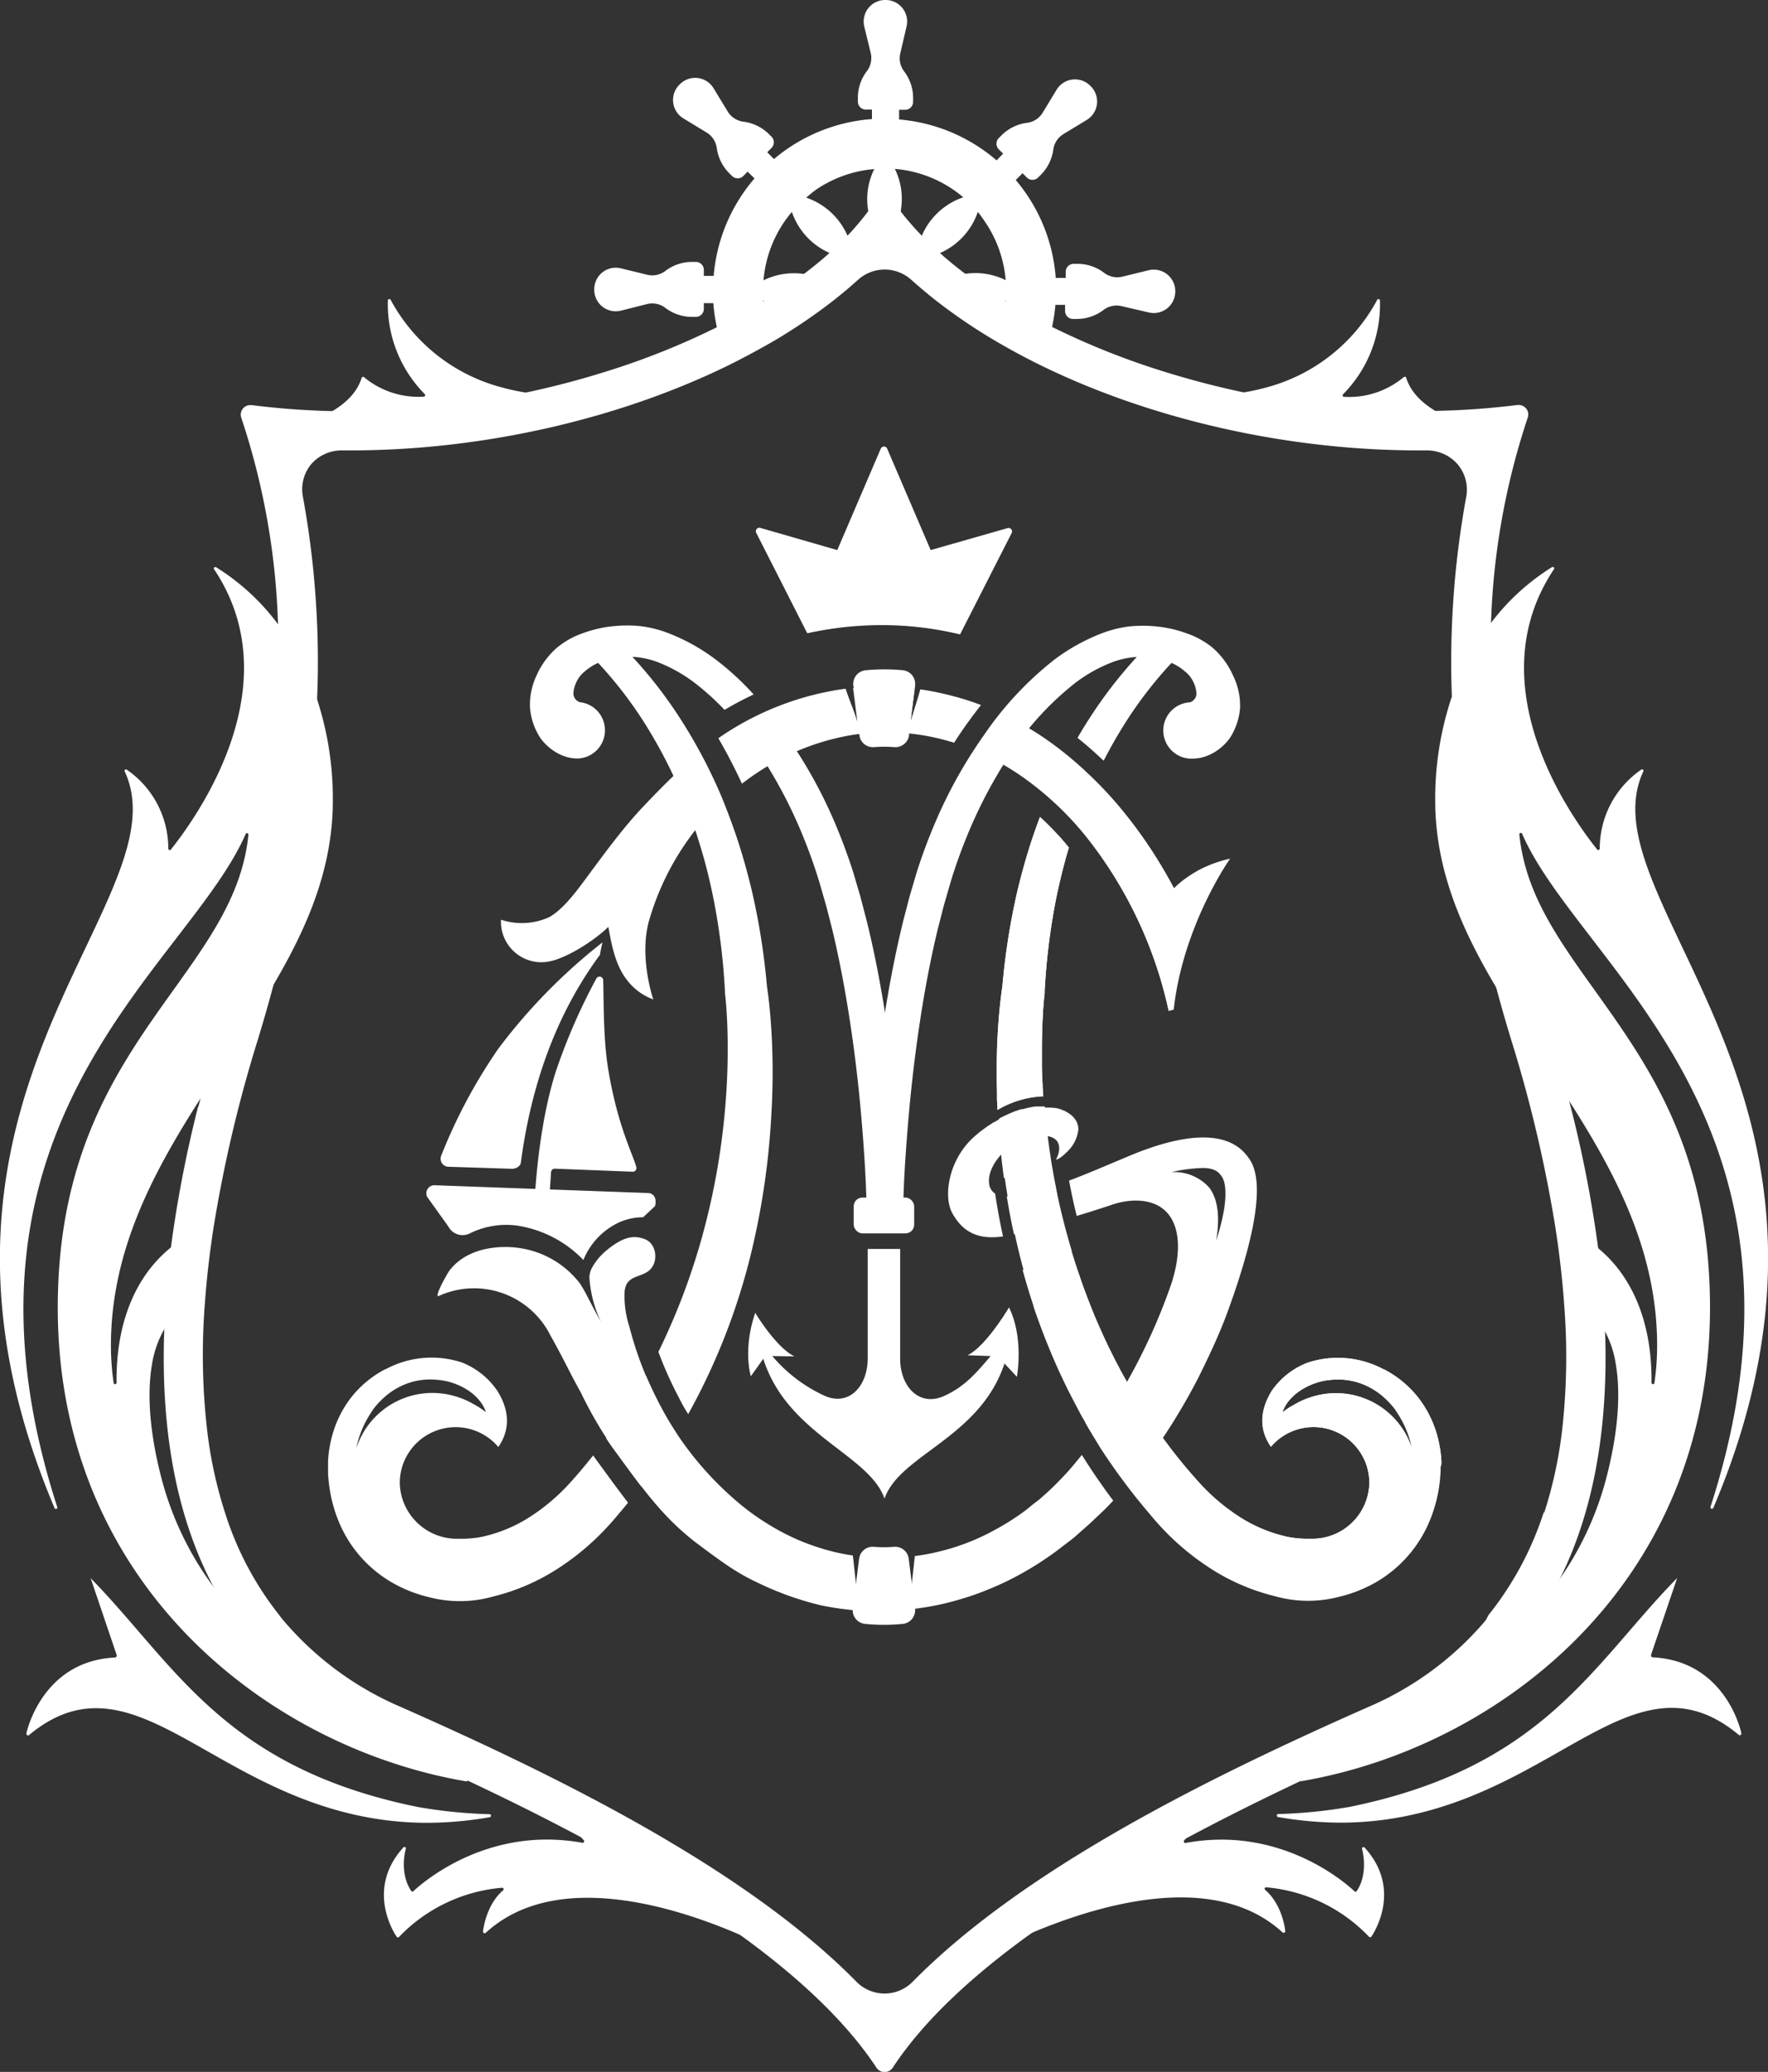 <?xml version="1.0" encoding="UTF-8"?> <svg xmlns="http://www.w3.org/2000/svg" viewBox="0 0 314 367.99"><rect x="0" y="0" width="314" height="367.99" fill="#333333" stroke="none"/> <defs> <style>.cls-1,.cls-2{fill:#fff;}.cls-1{fill-rule:evenodd;}</style> </defs> <title>logoРесурс 2</title> <g id="Слой_2" data-name="Слой 2"> <g id="Слой_1-2" data-name="Слой 1"> <path class="cls-1" d="M298.73,168.15c-6-12.71-10.79-22.75-6.87-31.14a.25.25,0,0,0-.07-.31.26.26,0,0,0-.31,0,17,17,0,0,0-7.36,14,.27.27,0,0,1-.17.25.26.26,0,0,1-.3-.08c-5.22-6.55-21.19-29.48-7.68-49.75a.26.26,0,0,0-.36-.37,40.14,40.14,0,0,0-10.77,9.84,46.79,46.79,0,0,0-6.94,13,56.55,56.55,0,0,0-3,18.6c0,12.42,4.8,23.16,11.15,33.73,2.45,4.09,5.13,8.16,7.86,12.3,1.7,2.58,3.41,5.16,5.07,7.78,8.18,12.86,15.33,26.5,15.33,43a46.6,46.6,0,0,1-.48,6.61.26.26,0,0,1-.26.23.27.27,0,0,1-.26-.27c.12-11.06-3.64-17.68-6.81-21.29a23.23,23.23,0,0,0-2.56-2.5,20.52,20.52,0,0,0-7.59-4q1.08,7,1.54,13.51c.25,0,.5.1.74.17a10.17,10.17,0,0,1,6.49,5.13A18.43,18.43,0,0,1,287,242.5c.9,5.43.28,12.42-1.77,20.21a56.16,56.16,0,0,1-8.85,18.62q-.78,1.1-1.64,2.15a.26.26,0,0,1-.46-.23,27.54,27.54,0,0,0-.08-14.75,57.25,57.25,0,0,1-9.84,18.35c-9.77,19.27-33,28.91-33.34,29a.42.42,0,0,0-.13.1.3.3,0,0,0,0,.21.26.26,0,0,0,.26.19c35-6,72.55-34.82,72.55-84.13,0-27.69-10.88-42.91-20.48-56.34-6.61-9.24-12.31-17.22-13.38-27.63a.26.26,0,0,1,.5-.14c2.52,5.77,7.06,11.67,12.32,18.52,16,20.8,37.86,49.24,21.13,101a.26.26,0,0,0,.17.33.28.28,0,0,0,.33-.14C324,221.34,309.38,190.59,298.73,168.15Zm-5.23,126.21a.27.27,0,0,1-.23-.17.28.28,0,0,1,0-.28l-.06.06,4.66-13.7c-15,15.28-23.66,33.59-58.11,40.64a86.92,86.92,0,0,1-12.74,1.28.27.27,0,0,0-.26.25.28.28,0,0,0,.22.28,65.59,65.59,0,0,0,11.08,1c16.68,0,29-7,38.91-12.63,11.76-6.68,21-12,31.86-2.94a.27.27,0,0,0,.31,0,.25.25,0,0,0,.12-.28C309.29,307.73,306.58,295,293.51,294.36Zm-51.15,33.79a.26.26,0,0,0-.44.25s1.21,4.28-.95,7.47a.24.24,0,0,1-.18.12.26.26,0,0,1-.21-.07c-2.13-2-13.59-11.64-30-8.59a.26.26,0,0,1-.28-.13.25.25,0,0,1,0-.3c.25-.28.53-.62.84-1a25.15,25.15,0,0,0,4.52-8.58.25.25,0,0,0-.1-.29.26.26,0,0,0-.31,0l-33,26.12a.27.27,0,0,0-.07.34.27.27,0,0,0,.17.12.18.18,0,0,0,.16,0c11.61-5,32.91-11.78,45.31-.37a.25.25,0,0,0,.3,0,.26.26,0,0,0,.15-.26c0-.19-.49-4.69-3.57-7.32a.27.27,0,0,1,.12-.46A28.64,28.64,0,0,1,243.15,344a.27.27,0,0,0,.22.07.29.29,0,0,0,.19-.1C243.61,343.88,249.33,335.8,242.36,328.15Zm21-252.07-.71-.15c-2.53-.56-11-2.83-12.9-8.83a.25.25,0,0,0-.18-.18.29.29,0,0,0-.25.06,15.13,15.13,0,0,1-10.62,3.5.27.27,0,0,1-.22-.17.28.28,0,0,1,.06-.28,22.66,22.66,0,0,0,6.55-16.65.26.26,0,0,0-.21-.25.25.25,0,0,0-.29.15,31.48,31.48,0,0,1-19.77,15.56,38.38,38.38,0,0,1-8.23,1.32.27.27,0,0,0-.25.25.27.27,0,0,0,.22.28l46.78,8.79a.27.27,0,0,0,.31-.18A20,20,0,0,0,263.37,76.08Z"></path> <path class="cls-1" d="M9.71,267.9A.28.28,0,0,0,10,268a.26.26,0,0,0,.17-.33c-16.73-51.79,5.13-80.23,21.13-101,5.26-6.84,9.8-12.75,12.32-18.52a.26.26,0,0,1,.5.14c-1.07,10.41-6.77,18.39-13.38,27.63-9.6,13.43-20.48,28.65-20.48,56.34,0,49.31,37.59,78.18,72.55,84.13a.26.26,0,0,0,.26-.19.3.3,0,0,0,0-.21.42.42,0,0,0-.13-.1c-.33-.14-23.57-9.78-33.34-29a57.25,57.25,0,0,1-9.84-18.35,27.54,27.54,0,0,0-.08,14.75.26.26,0,0,1-.46.23q-.85-1.05-1.64-2.15a56.16,56.16,0,0,1-8.85-18.62c-2.05-7.79-2.67-14.77-1.77-20.21a18.43,18.43,0,0,1,1.93-5.94,10.17,10.17,0,0,1,6.49-5.13c.25-.07.5-.12.74-.17q.46-6.52,1.54-13.51a20.52,20.52,0,0,0-7.59,4,23.23,23.23,0,0,0-2.56,2.5c-3.17,3.61-6.93,10.23-6.81,21.29a.27.27,0,0,1-.26.27.26.26,0,0,1-.26-.23,46.6,46.6,0,0,1-.48-6.61c0-16.48,7.16-30.12,15.33-43,1.67-2.62,3.37-5.21,5.07-7.78,2.72-4.13,5.41-8.2,7.86-12.3,6.34-10.57,11.15-21.31,11.15-33.73a56.55,56.55,0,0,0-3-18.6,46.79,46.79,0,0,0-6.94-13,40.14,40.14,0,0,0-10.77-9.84.26.26,0,0,0-.36.37c13.51,20.26-2.47,43.19-7.68,49.75a.26.26,0,0,1-.3.08.27.27,0,0,1-.17-.25,17,17,0,0,0-7.36-14,.26.26,0,0,0-.31,0,.25.25,0,0,0-.07.31c3.92,8.4-.84,18.43-6.87,31.14C4.62,190.59-10,221.34,9.71,267.9Zm-5,40a.25.25,0,0,0,.12.28.27.27,0,0,0,.31,0c10.81-9,20.1-3.74,31.86,2.94,9.9,5.62,22.23,12.63,38.91,12.63a65.59,65.59,0,0,0,11.08-1,.28.28,0,0,0,.22-.28.27.27,0,0,0-.26-.25,86.92,86.92,0,0,1-12.74-1.28c-34.46-7-43.14-25.36-58.11-40.64L20.74,294l-.06-.06a.28.28,0,0,1,0,.28.27.27,0,0,1-.23.17C7.42,295,4.71,307.73,4.69,307.86ZM70.45,344a.29.29,0,0,0,.19.1.27.27,0,0,0,.22-.07,28.64,28.64,0,0,1,18.37-8.75.27.27,0,0,1,.12.46c-3.07,2.63-3.55,7.13-3.57,7.32a.26.26,0,0,0,.15.26.25.25,0,0,0,.3,0c12.4-11.42,33.71-4.67,45.31.37a.18.18,0,0,0,.16,0,.27.27,0,0,0,.17-.12.27.27,0,0,0-.07-.34L98.75,317a.26.26,0,0,0-.31,0,.25.25,0,0,0-.1.29,25.15,25.15,0,0,0,4.52,8.58c.3.38.58.72.84,1a.25.25,0,0,1,0,.3.26.26,0,0,1-.28.13c-16.44-3-27.89,6.62-30,8.59a.26.26,0,0,1-.21.07.24.24,0,0,1-.18-.12c-2.16-3.19-1-7.43-.95-7.47a.26.26,0,0,0-.44-.25C64.67,335.8,70.39,343.88,70.45,344ZM50.34,79.28a.27.27,0,0,0,.31.18l46.78-8.79a.27.27,0,0,0,.22-.28.27.27,0,0,0-.25-.25,38.38,38.38,0,0,1-8.23-1.32A31.48,31.48,0,0,1,69.39,53.27a.25.25,0,0,0-.29-.15.26.26,0,0,0-.21.25A22.66,22.66,0,0,0,75.44,70a.28.28,0,0,1,.06.28.27.27,0,0,1-.22.17A15.13,15.13,0,0,1,64.66,67a.29.29,0,0,0-.25-.06.25.25,0,0,0-.18.18c-1.86,6-10.38,8.27-12.9,8.83l-.71.15A20,20,0,0,0,50.34,79.28Z"></path> <path class="cls-2" d="M204,48l-4.68,1.14a3.83,3.83,0,0,1-3.22-.68l0,0a7.79,7.79,0,0,0-4.73-1.6h-.69a1.42,1.42,0,0,0-1.41,1.42v1.08H187.5a30.33,30.33,0,0,0-7.1-17.39l1.21-1.21.76.77a1.42,1.42,0,0,0,2,0l.49-.49a7.8,7.8,0,0,0,2.21-4.48v0a3.81,3.81,0,0,1,1.81-2.75l4.11-2.5a3.82,3.82,0,0,0,.72-6l-.07-.07a3.82,3.82,0,0,0-6,.72L185.19,20a3.81,3.81,0,0,1-2.75,1.81h0A7.76,7.76,0,0,0,177.91,24l-.49.49A1.43,1.43,0,0,0,177,25.8a1.39,1.39,0,0,0,.21.5,1.52,1.52,0,0,0,.18.23l.77.76L177,28.49a30.34,30.34,0,0,0-17.32-7.27V19.5h1.08a1.41,1.41,0,0,0,1.41-1.41V17.4a7.79,7.79,0,0,0-1.6-4.73l0,0a3.8,3.8,0,0,1-.67-3.22L161,4.73A3.82,3.82,0,0,0,157.31,0h-.1a3.82,3.82,0,0,0-3.71,4.73l1.14,4.68a3.83,3.83,0,0,1-.68,3.22l0,0a7.79,7.79,0,0,0-1.6,4.73v.69a1.39,1.39,0,0,0,.11.55,1.48,1.48,0,0,0,.3.45,1.41,1.41,0,0,0,1,.41h1.09v1.69a30.36,30.36,0,0,0-17.4,7.1l-1.2-1.21.76-.76a1.42,1.42,0,0,0,0-2l-.49-.49A7.82,7.82,0,0,0,132,21.61h0a3.83,3.83,0,0,1-2.76-1.81l-2.5-4.11a3.82,3.82,0,0,0-6-.72l-.07.07a3.82,3.82,0,0,0,.72,6l4.11,2.5a3.8,3.8,0,0,1,1.8,2.75v0a7.81,7.81,0,0,0,2.22,4.48l.49.49a1.42,1.42,0,0,0,1.78.18,1.22,1.22,0,0,0,.22-.18l.77-.77L134,31.69A30.34,30.34,0,0,0,126.75,49H125V47.93a1.41,1.41,0,0,0-1.41-1.41h-.69a7.78,7.78,0,0,0-4.73,1.6l0,0a3.83,3.83,0,0,1-3.23.68l-4.67-1.14a3.82,3.82,0,0,0-4.73,3.71v.1a3.82,3.82,0,0,0,4.73,3.71L114.93,54a3.83,3.83,0,0,1,3.23.68l0,0a7.78,7.78,0,0,0,4.73,1.6h.69a1.36,1.36,0,0,0,.55-.11,1.39,1.39,0,0,0,.87-1.3V53.84h1.69a30.44,30.44,0,0,0,2.78,10.64q4-2,7.8-4.19l-.12-.29a21.54,21.54,0,0,1-1.62-6.6,12.6,12.6,0,0,0,11.09-.06c0,.22.08.43.13.64,2-1.5,3.88-3.06,5.66-4.67a6.71,6.71,0,0,1,1.47-1,4.58,4.58,0,0,1,6.41,0,6.81,6.81,0,0,1,1.48,1c1.78,1.6,3.66,3.17,5.66,4.67,0-.21.09-.42.13-.64a12.6,12.6,0,0,0,11.09.06A21.54,21.54,0,0,1,177,60l-.12.29q3.74,2.2,7.8,4.2a30,30,0,0,0,2.23-6.7,30.68,30.68,0,0,0,.53-3.64h1.72v1.08a1.42,1.42,0,0,0,1.41,1.42h.69a7.83,7.83,0,0,0,4.73-1.6l0,0a3.8,3.8,0,0,1,3.22-.67L204,55.49a3.82,3.82,0,0,0,4.73-3.71v-.1A3.82,3.82,0,0,0,204,48Zm-57.31,1.84a14.37,14.37,0,0,0-4.25-1.22,12.15,12.15,0,0,0-6.84,1.17,21.54,21.54,0,0,1,1.62-6.6c.27-.65.58-1.27.91-1.89a20.81,20.81,0,0,1,1.08-1.78,22.55,22.55,0,0,1,1.43-1.88,12.29,12.29,0,0,0,6.47,7.19,13.86,13.86,0,0,0,1.41.61A10.56,10.56,0,0,0,146.65,49.81Zm4.3-6.87c-.17-.45-.36-.89-.56-1.3a12.33,12.33,0,0,0-7.25-6.57l.22-.18A20.54,20.54,0,0,1,145,33.64c.58-.39,1.17-.75,1.79-1.08a21.48,21.48,0,0,1,7-2.36q.73-.11,1.48-.17a12.07,12.07,0,0,0-1.1,7.27,14.53,14.53,0,0,0,1.16,3.81A10.57,10.57,0,0,0,150.94,42.95Zm12.33,0a10.57,10.57,0,0,0-4.4-1.83A14.63,14.63,0,0,0,160,37.29,12.08,12.08,0,0,0,158.93,30q.75.06,1.48.17a21.49,21.49,0,0,1,7,2.36,21.39,21.39,0,0,1,3.45,2.33l.22.18a12.32,12.32,0,0,0-7.25,6.57C163.63,42.06,163.45,42.49,163.28,42.95Zm4.3,6.87a10.57,10.57,0,0,0-1.83-4.4,14.61,14.61,0,0,0,1.41-.61,12.28,12.28,0,0,0,6.46-7.19A21.34,21.34,0,0,1,175,39.49a20.83,20.83,0,0,1,1.08,1.78c.33.61.64,1.24.91,1.89a21.54,21.54,0,0,1,1.62,6.6,12.13,12.13,0,0,0-6.84-1.17A14.41,14.41,0,0,0,167.57,49.81Z"></path> <path class="cls-2" d="M40.47,188.55c-1.76,2.67-3.54,5.36-5.26,8.09a217.13,217.13,0,0,0-4.89,25.56,20.68,20.68,0,0,1,7.59-4.08,240.2,240.2,0,0,1,7.9-33.52q1.22-4,2.31-8C45.72,180.61,43.12,184.55,40.47,188.55Zm244.61,48.35c-.15-4.9-.57-9.85-1.19-14.82a217.57,217.57,0,0,0-5-25.75c-1.18-4.69-2.48-9.3-3.86-13.78-7.7-25.11-11.13-49.73-10.23-71.66a127.72,127.72,0,0,1,6.52-36.69,1.69,1.69,0,0,0-1.59-2.27l-.24,0A137.73,137.73,0,0,1,252,73q-4.27,0-8.55-.26a154.79,154.79,0,0,1-37.83-7.09,133.64,133.64,0,0,1-18.72-7.56,98.93,98.93,0,0,1-15.12-9.2q-2.47-1.84-4.67-3.79c-1.17-1-2.27-2.09-3.32-3.16a51.24,51.24,0,0,1-3.8-4.35c-.52-.66-1-1.32-1.47-2a1.78,1.78,0,0,0-1.46-.78,1.76,1.76,0,0,0-1.45.78c-.47.67-1,1.34-1.47,2A52.4,52.4,0,0,1,150.39,42c-1,1.07-2.15,2.12-3.32,3.15q-2.19,1.95-4.67,3.79a98.7,98.7,0,0,1-15.12,9.2,132.78,132.78,0,0,1-18.66,7.54,154.65,154.65,0,0,1-37.74,7.11h0q-4.35.26-8.7.26a138,138,0,0,1-17.5-1.1l-.23,0a1.69,1.69,0,0,0-1.59,2.27,127.73,127.73,0,0,1,6.51,36.52c.93,22-2.5,46.66-10.22,71.83-1.41,4.58-2.74,9.3-3.93,14.09a217.13,217.13,0,0,0-4.89,25.56c-.63,5-1,10-1.19,14.94-.47,15.81,1.77,31,8.39,43.93,6.12,11.93,16,21.89,30.87,28.48,4.79,2.12,9.86,4.41,15.06,6.87,6.5,3.07,13.21,6.39,19.84,9.93A246.93,246.93,0,0,1,131.92,344h0c9.9,7.21,18.3,15,23.72,23.21a1.73,1.73,0,0,0,2.93,0c5.42-8.23,13.82-16,23.73-23.22a246.77,246.77,0,0,1,28.84-17.73c6.61-3.53,13.3-6.84,19.77-9.9,5.15-2.42,10.17-4.69,14.92-6.79,14.65-6.48,24.42-16.21,30.56-27.88C283.28,268.58,285.59,253,285.08,236.91Zm-7.66,17.24a76.88,76.88,0,0,1-3.21,14.69,57.25,57.25,0,0,1-9.84,18.35,56.34,56.34,0,0,1-21.36,16c-27.14,12-60.86,28.4-80.94,48.82a7,7,0,0,1-9.94,0c-20.07-20.42-53.79-36.82-80.93-48.82a56.38,56.38,0,0,1-21.06-15.61A57.08,57.08,0,0,1,40.07,269a76.7,76.7,0,0,1-3.27-14.88,117,117,0,0,1-.42-22.52q.46-6.52,1.54-13.51a240.2,240.2,0,0,1,7.9-33.52q1.22-4,2.31-8a230.32,230.32,0,0,0,8.21-53,162.28,162.28,0,0,0-2.55-35.37,7,7,0,0,1,1.5-5.78A7.13,7.13,0,0,1,60.71,80h1.47c23.74,0,47.92-5.65,67.33-15.18q4-2,7.8-4.19a99,99,0,0,0,9.47-6.31c2-1.5,3.88-3.06,5.66-4.67a6.71,6.71,0,0,1,1.47-1,7,7,0,0,1,6.41,0,6.81,6.81,0,0,1,1.48,1c1.78,1.6,3.66,3.17,5.66,4.67a99,99,0,0,0,9.47,6.31q3.74,2.2,7.8,4.2C204.13,74.36,228.31,80,252,80h1.47a7.21,7.21,0,0,1,5.43,2.49,7,7,0,0,1,1.5,5.78,162.91,162.91,0,0,0-2.54,35.65,230.32,230.32,0,0,0,8.1,52.33q1.13,4.17,2.4,8.34a239.77,239.77,0,0,1,7.89,33.49q1.08,7,1.54,13.51A117.27,117.27,0,0,1,277.42,254.15Zm-237-65.59c-1.76,2.67-3.54,5.36-5.26,8.09a217.13,217.13,0,0,0-4.89,25.56,20.68,20.68,0,0,1,7.59-4.08,240.2,240.2,0,0,1,7.9-33.52q1.22-4,2.31-8C45.72,180.61,43.12,184.55,40.47,188.55Z"></path> <path class="cls-2" d="M109.16,257.62c1.63,2.22,3.15,4.33,4.7,6.34.63-.83,1.24-1.66,1.84-2.5q2.38-3.32,4.5-6.81a50.78,50.78,0,0,1-2.8-4.71c-1-1.91-1.88-3.76-2.68-5.61a101.93,101.93,0,0,1-7.07,11.13C108.11,256.16,108.61,256.87,109.16,257.62Z"></path> <path class="cls-2" d="M107.45,261.4l-1.2-1.64c-.32-.43-.62-.85-.9-1.27-1.39,1.76-2.83,3.48-4.32,5.1a35.39,35.39,0,0,1-7.3,6.07A25.92,25.92,0,0,1,85.37,273a19.59,19.59,0,0,1-3,.3c-1.24,0-.62,0-1.43,0A10.15,10.15,0,0,1,71,263.41,9.92,9.92,0,0,1,88.5,257l0,0c2.16-3.11,2-6.52-.19-10A13.66,13.66,0,0,0,82.06,242a17.18,17.18,0,0,0-13.59,1.2l-.07,0a18.58,18.58,0,0,0-6.26,5.3,19.44,19.44,0,0,0-3.33,7.21,21.44,21.44,0,0,0-.55,3.85c0,.33,0,.72,0,1.15l0,.79c0,.53.07,1.13.13,1.7a25.26,25.26,0,0,0,1.71,6.89,22.25,22.25,0,0,0,9.45,10.94,24.42,24.42,0,0,0,6.59,2.63,21.71,21.71,0,0,0,11.55-.13,37.36,37.36,0,0,0,11.62-5.09,45.65,45.65,0,0,0,9.24-8c.68-.76,1.25-1.46,1.88-2.2l1.11-1.35C110.16,265.1,108.81,263.26,107.45,261.4Zm-44.14-4.25c0-.15.05-.3.08-.44a17.36,17.36,0,0,1,1.8-4.65c.18-.32.4-.69.6-1l.36-.55c.1-.16.22-.32.36-.5a14.37,14.37,0,0,1,1.79-1.88,12.64,12.64,0,0,1,4.49-2.57,12.14,12.14,0,0,1,5.19-.45h.11A11.74,11.74,0,0,1,83.22,247a9,9,0,0,1,2.25,2.16,6.93,6.93,0,0,1,.83,1.66c-.25-.2-.52-.4-.8-.59a12.39,12.39,0,0,0-1.3-.79,14.59,14.59,0,0,0-3.72-1.55A14.19,14.19,0,0,0,63.31,257.14Z"></path> <path class="cls-2" d="M137.16,186.56c-.06-1.88-.16-3.75-.31-5.63q-.11-1.41-.26-2.83l-.17-1.43c-.06-.47-.12-.89-.2-1.42a123.07,123.07,0,0,0-2.68-17c-.68-2.83-1.44-5.64-2.33-8.41s-1.91-5.5-3-8.19a91.79,91.79,0,0,0-8.28-15.36A78.42,78.42,0,0,0,108.69,113l-3.57,3.57a73,73,0,0,1,10,12.89,87.78,87.78,0,0,1,7.15,14.64c1,2.55,1.81,5.13,2.57,7.75s1.37,5.27,1.91,7.94a115.9,115.9,0,0,1,2,16.23l0,.31.13,1.2.11,1.29c.06.86.11,1.74.15,2.61.08,1.75.11,3.5.1,5.26,0,3.52-.18,7-.49,10.55A125.62,125.62,0,0,1,125.14,218a118.16,118.16,0,0,1-8.21,22.11,68.87,68.87,0,0,0,3.67,8.18c.5,1,1,1.92,1.63,2.87a114.74,114.74,0,0,0,11.73-31A134.32,134.32,0,0,0,137,197.81Q137.33,192.19,137.16,186.56Z"></path> <path class="cls-2" d="M107.44,129.72a5,5,0,0,0-4.43-5,1.63,1.63,0,0,1-1.16-1.75,5.7,5.7,0,0,1,1.4-3.16,10.06,10.06,0,0,1,6.08-2.93,15.91,15.91,0,0,1,3.73-.17,15,15,0,0,1,3.61.84,26.46,26.46,0,0,1,6.93,3.91,44.62,44.62,0,0,1,5.08,4.62q2.55-1.51,5.17-2.74a49.42,49.42,0,0,0-6.78-6.23,34.75,34.75,0,0,0-8.51-4.71,20.45,20.45,0,0,0-4.92-1.2,23.92,23.92,0,0,0-5,.05,21.36,21.36,0,0,0-5,1.17,14.76,14.76,0,0,0-4.75,2.64A14.17,14.17,0,0,0,95.28,120a12.14,12.14,0,0,0-1.15,5.74A11.5,11.5,0,0,0,96,131.12,9.19,9.19,0,0,0,99.47,134a7.29,7.29,0,0,0,3,.72A5,5,0,0,0,107.44,129.72Z"></path> <path class="cls-2" d="M159.5,198.75q-.78-8.86-2.13-17.66c-.91-5.87-2-11.72-3.44-17.52l-1.13-4.34-1.27-4.32q-1.38-4.32-3.15-8.51a83.38,83.38,0,0,0-8.83-15.9c-.59-.83-1.2-1.65-1.82-2.45a42,42,0,0,0-5.1,2.7c.76,1,1.49,2,2.19,3a83.21,83.21,0,0,1,7.89,15q1.6,3.94,2.83,8l1.19,4.12,1.07,4.17c1.34,5.59,2.39,11.27,3.25,17s1.52,11.48,2,17.26.85,11.58.89,17.28h6.45C160.36,210.56,160,204.67,159.5,198.75Z"></path> <path class="cls-2" d="M91.69,217.66a20.54,20.54,0,0,1,11.92,6.13,12.57,12.57,0,0,1,5.61-6.31,10.25,10.25,0,0,1,5-1.28l2.12-2c.37-1.49-.34-2.33-1.35-2.31l-37.86-1.38a1.43,1.43,0,0,0-1.25,2.09l3.75,5.24a2.85,2.85,0,0,0,3.82,1.22A14.56,14.56,0,0,1,91.69,217.66Z"></path> <path class="cls-2" d="M95.53,213.39a.65.65,0,0,1-.53-.69c0-.43.63-13,3.79-22.61a105.65,105.65,0,0,1,7.12-16.29.65.65,0,0,1,1.22.3c.1,3.14,0,9.84.78,15.11,1.63,10.5,4.48,15.71,5.1,18.09a.65.65,0,0,1-.63.81l-13.86-.54a.65.65,0,0,0-.65.6L97.55,213a.65.65,0,0,1-.77.58Z"></path> <path class="cls-2" d="M79.69,207.23l11.25.36c.65,0,1.47-.42,1.56-1.06,1.89-14.33,6.52-26.74,14.05-36.94.09-.67.45-2.21.45-2.21a100.67,100.67,0,0,0-18.49,18.87,94.7,94.7,0,0,0-10.15,19A1.43,1.43,0,0,0,79.69,207.23Z"></path> <path class="cls-2" d="M122.48,148.77a46.54,46.54,0,0,1,4.27-5.11,91.87,91.87,0,0,0-3.93-8.79c-2.9,2.53-5.64,5.29-8.21,8-4,4.14-7.61,9.2-11.1,13.9-1.54,2.07-3.69,4.84-5.94,6.11a11.74,11.74,0,0,1-8.59.47,7.18,7.18,0,0,0,8.12,7.49c3.26-.41,8.58-3.86,10.94-6.22.48,2.54,1.09,6.59,3.27,9.38a10.27,10.27,0,0,0,4.72,3.51s-2.52-7.23-.83-13.73A47.36,47.36,0,0,1,122.48,148.77Z"></path> <path class="cls-2" d="M174.23,125.22q-1.34,1.7-2.6,3.47-1.14,1.59-2.18,3.23c-1.25-.39-2.53-.73-3.81-1a37.63,37.63,0,0,0-4.2-.65l-.36,0c-1.18-.11-2.38-.17-3.57-.17a36.06,36.06,0,0,0-4.76.27l-.2,0c-1.06.13-2.11.31-3.16.54a43.19,43.19,0,0,0-15,6.4c-.9.59-1.76,1.22-2.62,1.88q-1.9-4.13-4.19-8.07c.66-.46,1.32-.91,2-1.33a51.77,51.77,0,0,1,18.21-7.09c.8-.15,1.6-.27,2.4-.37.63,2,1.51,3.89,2.08,5.88-.25-2-.48-3.83-.76-6a48.76,48.76,0,0,1,10.94.1c-.27,2.1-.49,3.85-.73,5.79.58-1.88,1.23-3.88,1.73-5.66q2,.28,3.91.73A50,50,0,0,1,174.23,125.22Z"></path> <path class="cls-2" d="M211.51,164l-3.93,15.56a75.45,75.45,0,0,0-14.47-30.75,55.39,55.39,0,0,0-12.33-11.43,49.09,49.09,0,0,0-5.78-3.31c.44-.72.9-1.42,1.37-2.12,1-1.5,2.08-3,3.21-4.35a55.82,55.82,0,0,1,5.56,3.28,61.2,61.2,0,0,1,7.52,6,68.82,68.82,0,0,1,6.56,6.93,81,81,0,0,1,5.6,7.68,88.28,88.28,0,0,1,4.68,8.23c.38.69.67,1.42,1,2.13Z"></path> <path class="cls-2" d="M188.78,216.71a0,0,0,0,0,0,0h0c-3.41,1.05-6.93,2.11-8.69,2.53q-.74-3.36-1.29-6.76h0a9.62,9.62,0,0,0,2-.3,40,40,0,0,0,6.65-1.63C187.81,212.63,188.27,214.68,188.78,216.71Z"></path> <path class="cls-2" d="M191.52,200.57a6.33,6.33,0,0,1-2,4l-.18.18-.13.12-.06.06a6.79,6.79,0,0,1-.81.66l-.17.11,0,0-.13.08,0,0a1.27,1.27,0,0,1-.51.18c.78-1.36,1.17-3.66-1.39-4.16a6.92,6.92,0,0,0-2-.06,10.22,10.22,0,0,0-6.22,3.21h0c-1.58,1.66-2.5,3.67-2.24,5.33a2.33,2.33,0,0,0,1.06,1.71c.38,2.56.85,5.11,1.4,7.61-3.76.53-6.87-.25-9-4.11-1.61-2.94-.71-9,3.25-13a19.52,19.52,0,0,1,2.08-1.79l.34-.25.11-.08.19-.14c.32-.22.66-.45,1-.66l.22-.15.23-.13.06,0,.28-.17.46-.26.2-.11.2-.11.17-.09.45-.22.55-.25.36-.16.27-.11.23-.1.5-.2h0l.5-.17.21-.07.29-.1.15,0,.12,0,.25-.07.51-.13h0l.36-.08.11,0,.5-.1h0l.49-.07h0l.17,0,.17,0,.24,0,.21,0h.18l.52,0H186l.34,0h.2l.14,0,.11,0h0l.32.06.2,0,.12,0,.21.06.1,0,.22.06a2.09,2.09,0,0,1,.32.11l.08,0,.24.1.31.14.07,0,.26.14.33.19,0,0,.17.1.28.2h0l.13.1.13.1a1.78,1.78,0,0,1,.2.18l.15.15.13.15.2.26a2.13,2.13,0,0,1,.16.25v0a1.87,1.87,0,0,1,.12.25,1.74,1.74,0,0,1,.1.25h0A2.8,2.8,0,0,1,191.52,200.57Z"></path> <path class="cls-2" d="M221.44,205.24c-1.59-2-6.09-6.14-20.93.08-4.4,1.85-7.72,3.28-10.64,4.37.39,2.11.84,4.21,1.36,6.27,3.34-1,6.06-1.92,6.06-1.92a14,14,0,0,1,4-.8c7.52-.24,9.44,6.33,6.79,14.63a104.22,104.22,0,0,1-7.93,17.57c-.84,1.52-1.55,2.77-2.06,3.66a100,100,0,0,0,5.88,9l.33.45c.76-1,1.53-2.09,2.23-3.16l.24-.36a110.84,110.84,0,0,0,6-10.22c1.76-3.54,3.47-7.14,4.9-10.86C226,211.58,222.88,207,221.44,205.24ZM216,220.35c.6-3.71.48-7.08-1.21-9.39a8.3,8.3,0,0,0-6.78-2.77,27.09,27.09,0,0,1,5.65-.74c2.42,0,3,1.09,3.25,1.41C217,209,219,211,216,220.35Z"></path> <path class="cls-2" d="M151.47,276.27c.39,3.57.69,6.21,1.09,9.8a54.44,54.44,0,0,1-6.72-.94A54.68,54.68,0,0,1,134.36,281c-3.73-1.73-6.7-4-10-6.45-6.59-4.83-10.41-10.44-15.22-17a72.47,72.47,0,0,1-6-10.26c-2-3.55-3.13-6.14-5.33-10a15.16,15.16,0,0,0-20-7.06c-.57-.19,1.62-4,2-4.55,4.12-5.37,12.1-4.06,12.1-4.06a16.5,16.5,0,0,1,11.15,6.42l.13.22c.38.62.73,1.22.9,1.56.74,1.43,1.43,2.78,2.3,4.34l.4.74a21.76,21.76,0,0,1-2.09-7.66,3.82,3.82,0,0,1,0-.71h0a3.88,3.88,0,0,1,.49-1.45,10.66,10.66,0,0,1,2.36-2.86c3.09-2.6,5-2.9,7-2.12s2.41,3.76,1,5.3-4.06,1-4.53,3.48a1.3,1.3,0,0,1-.07.22,17.21,17.21,0,0,0,.81,6.46,62.11,62.11,0,0,0,5.6,14.29,57.33,57.33,0,0,0,12.49,15.92,44.09,44.09,0,0,0,8.05,5.81,40.36,40.36,0,0,0,4.44,2.17,43,43,0,0,0,4.68,1.59A35.08,35.08,0,0,0,151.47,276.27Z"></path> <path class="cls-2" d="M197.71,266.52c-.71.77-1.43,1.53-2.21,2.24l-1.06,1-.53.52-.55.49-2.25,2c-.74.66-1.57,1.24-2.36,1.85s-1.58,1.22-2.41,1.78a53.2,53.2,0,0,1-5.11,3.18,50,50,0,0,1-5.46,2.62,49.25,49.25,0,0,1-5.75,2,47.9,47.9,0,0,1-6,1.32c-.87.13-1.73.25-2.6.34.39-3.46.67-6,1.06-9.49a37.6,37.6,0,0,0,5.09-1,39.43,39.43,0,0,0,9.29-3.74,44.45,44.45,0,0,0,4.31-2.67,25,25,0,0,0,2-1.54c.66-.55,1.36-1,2-1.62a47.65,47.65,0,0,0,3.69-3.58c1.17-1.19,2.21-2.52,3.28-3.81,1.17,1.87,2.39,3.72,3.68,5.51C196.44,264.83,197.07,265.68,197.71,266.52Z"></path> <path class="cls-2" d="M162.52,121.73c0,.17,0,.34-.06.52-.27,2.1-.49,3.85-.73,5.79-.09.71-.18,1.44-.28,2.22,0,.11,0,.22,0,.32a2.41,2.41,0,0,1-.8,1.51,1.74,1.74,0,0,1-.31.23,2.38,2.38,0,0,1-1.47.38,23.58,23.58,0,0,0-3.67,0,2.42,2.42,0,0,1-2.57-2.11c0-.08,0-.17,0-.24-.1-.76-.18-1.47-.27-2.16-.25-2-.48-3.83-.76-6,0-.14,0-.28-.05-.42a2.43,2.43,0,0,1,2.19-2.72,34.42,34.42,0,0,1,6.68,0A2.43,2.43,0,0,1,162.52,121.73Z"></path> <path class="cls-2" d="M155.15,274.73a23.35,23.35,0,0,0,3.67,0,2.42,2.42,0,0,1,2.57,2.12l1.12,8.85a2.43,2.43,0,0,1-2.19,2.72,34.14,34.14,0,0,1-6.67,0,2.43,2.43,0,0,1-2.19-2.72l1.12-8.85A2.42,2.42,0,0,1,155.15,274.73Z"></path> <rect class="cls-2" x="151.62" y="212.7" width="10.74" height="6.36" rx="1.54" ry="1.54"></rect> <path class="cls-2" d="M219,120a14.17,14.17,0,0,0-3.56-4.89,14.76,14.76,0,0,0-4.75-2.64,21.36,21.36,0,0,0-5-1.17,23.92,23.92,0,0,0-5-.05,20.45,20.45,0,0,0-4.92,1.2,34.75,34.75,0,0,0-8.51,4.71,59.69,59.69,0,0,0-12.47,13.35,83.38,83.38,0,0,0-8.83,15.9q-1.77,4.18-3.15,8.51l-1.27,4.32-1.13,4.34c-1.42,5.81-2.53,11.66-3.44,17.52s-1.61,11.76-2.13,17.66-.86,11.81-.89,17.84h6.45c0-5.7.41-11.52.89-17.28s1.15-11.54,2-17.26,1.91-11.41,3.25-17l1.07-4.17,1.19-4.12q1.23-4.08,2.83-8a83.21,83.21,0,0,1,7.89-15,52.83,52.83,0,0,1,11.21-12.29,26.46,26.46,0,0,1,6.93-3.91,15,15,0,0,1,3.61-.84,15.91,15.91,0,0,1,3.73.17,10.06,10.06,0,0,1,6.08,2.93,5.7,5.7,0,0,1,1.4,3.16,1.63,1.63,0,0,1-1.16,1.75,5,5,0,0,0,.58,10,7.29,7.29,0,0,0,3-.72,9.19,9.19,0,0,0,3.49-2.88,11.5,11.5,0,0,0,1.85-5.41A12.14,12.14,0,0,0,219,120Z"></path> <path class="cls-2" d="M256,259.6a20.89,20.89,0,0,0-.55-3.85,19.44,19.44,0,0,0-3.33-7.21,18.62,18.62,0,0,0-6.26-5.3l-.07,0a17.18,17.18,0,0,0-13.59-1.2,13.68,13.68,0,0,0-6.29,4.92c-2.19,3.52-2.34,6.93-.19,10l0,0a9.92,9.92,0,0,1,17.48,6.42,10.14,10.14,0,0,1-9.92,9.92c-.8,0-.19,0-1.42,0a19.68,19.68,0,0,1-3-.3,26,26,0,0,1-8.36-3.36,35.55,35.55,0,0,1-7.3-6.07,93.16,93.16,0,0,1-6.54-8l-.14-.19c-.33-.46-.66-.92-1-1.38l-.26-.37c-.27-.39-.54-.78-.8-1.17l-.27-.4-.58-.88,0-.06-.05-.08-.09-.14c-.17-.25-.33-.5-.48-.75l-.56-.89c-.27-.41-.52-.84-.77-1.26-.68-1.11-1.34-2.25-2-3.39l-.46-.83c-.16-.28-.31-.56-.45-.85l-.45-.85-.06-.11c-.2-.38-.39-.76-.58-1.14-.36-.72-.72-1.44-1.06-2.16v0c-.2-.41-.4-.83-.59-1.25l-.57-1.27c-.1-.22-.2-.45-.3-.68l-.11-.24-.52-1.2c-.25-.6-.5-1.22-.74-1.83s-.51-1.28-.75-1.93-.49-1.29-.72-1.94-.46-1.3-.69-2l-10-.81c.39,1.44.81,2.86,1.25,4.29.13.41.25.81.39,1.22s.2.62.3.92l0,.11q.51,1.51,1.06,3c.16.44.32.88.5,1.33l.54,1.41a1.55,1.55,0,0,0,.06.15c.14.36.29.72.44,1.08s.19.47.29.71.2.47.29.71l.07.17c.29.67.57,1.32.87,2,.21.48.43.95.65,1.43s.52,1.09.78,1.64q.26.54.53,1.09a0,0,0,0,0,0,0c.25.5.51,1,.77,1.5.14.27.28.55.43.83.34.64.68,1.27,1,1.9s.57,1,.86,1.52l.08.13,0,.08v0c.15.25.29.51.45.76l.08.15.64,1.07v0c.15.26.31.52.47.77h0c.34.56.69,1.11,1,1.66l.18.27.15.22.05.08.06.08c.27.43.55.85.84,1.27l.36.53c.42.6.84,1.21,1.27,1.81,1.11,1.55,2.26,3.06,3.44,4.56l1.81,2.21c.64.73,1.2,1.44,1.88,2.2a45.65,45.65,0,0,0,9.24,8,37.36,37.36,0,0,0,11.62,5.09,21.71,21.71,0,0,0,11.55.13,24.46,24.46,0,0,0,6.6-2.63,22.28,22.28,0,0,0,9.45-10.94,25.51,25.51,0,0,0,1.71-6.89c.06-.57.1-1.17.13-1.7l0-.79C256,260.31,256,259.93,256,259.6Zm-22.42-11.67a14.5,14.5,0,0,0-3.72,1.55,13.17,13.17,0,0,0-1.31.79c-.27.18-.53.38-.79.59a6.94,6.94,0,0,1,.83-1.66,9,9,0,0,1,2.25-2.16,11.74,11.74,0,0,1,5.12-1.92h.1a12.16,12.16,0,0,1,5.2.45,12.64,12.64,0,0,1,4.49,2.57,14.37,14.37,0,0,1,1.79,1.88c.14.18.26.34.36.5l.36.55c.2.31.43.69.6,1a17.58,17.58,0,0,1,1.8,4.65c0,.14.05.29.08.44A14.2,14.2,0,0,0,233.57,247.93Z"></path> <path class="cls-2" d="M195.1,134.24l.91.84q1.47-2.88,3.16-5.64a73,73,0,0,1,10-12.89L205.55,113a78.57,78.57,0,0,0-11.22,13.34q-1.55,2.31-2.94,4.71C192.61,132,193.85,133.08,195.1,134.24Z"></path> <path class="cls-2" d="M186.93,208l-8.63,1.25-.15-1.13q-.11-.86-.21-1.72c-.06-.46-.11-.92-.15-1.38,0-.28-.06-.56-.09-.85h0c0-.22-.05-.45-.07-.67-.08-.88-.16-1.76-.22-2.65,0-.15,0-.29,0-.44,0-.5-.07-1-.1-1.52h0l.2-.11.2-.11.17-.09.45-.22.55-.25.36-.16.27-.11.23-.1.5-.2h0l.5-.17.21-.07.29-.1.15,0,.12,0,.25-.07.51-.13h0l.36-.08.11,0,.5-.1h0l.49-.07h0l.17,0,.17,0,.24,0,.21,0h.18l.52,0h.2c0,.24,0,.48.06.72.07.77.14,1.54.22,2.31,0,.15,0,.29,0,.44,0,.31.07.62.11.94l.11.94c.06.52.13,1,.2,1.54s.12.9.19,1.36c0,.18.06.38.08.57C186.63,206.21,186.78,207.1,186.93,208Z"></path> <path class="cls-2" d="M189.84,150.54c-.07.22-.13.43-.2.64l-.19.64c-.74,2.62-1.37,5.27-1.92,7.95a116.68,116.68,0,0,0-2,16.23l0,.31-.12,1.21-.11,1.29c-.06.86-.11,1.73-.15,2.6-.08,1.75-.11,3.51-.11,5.26,0,.55,0,1.11,0,1.67,0,.32,0,.65,0,1,0,1.13.07,2.25.13,3.37,0,.33,0,.66.06,1s0,.67.06,1a17.38,17.38,0,0,0-8.15,2.43q0-.92-.08-1.83c0-.48,0-1,0-1.43-.06-2.43-.05-4.85,0-7.29.06-1.87.16-3.75.31-5.63.08-.94.16-1.88.27-2.83l.17-1.43c.06-.46.11-.88.2-1.42a123.53,123.53,0,0,1,2.67-17c.68-2.83,1.45-5.63,2.34-8.41q.78-2.41,1.68-4.77h0c.45.42.9.84,1.34,1.28l.66.66c.43.44.86.9,1.29,1.36s.63.7.94,1.06S189.54,150.17,189.84,150.54Z"></path> <path class="cls-2" d="M210.52,161.87c-.34-.71-.65-1.44-1-2.13a89,89,0,0,0-4.68-8.23,82.2,82.2,0,0,0-5.6-7.68,68.53,68.53,0,0,0-6.57-6.94,62,62,0,0,0-7.52-6c-1.45-1-3-1.87-4.49-2.71L176,134.61a49.24,49.24,0,0,1,4.76,2.79,55.58,55.58,0,0,1,12.33,11.43,75.41,75.41,0,0,1,14.47,30.75l3-16A2.89,2.89,0,0,0,210.52,161.87Z"></path> <path class="cls-2" d="M218.47,152.51a22,22,0,0,0-5.52,2c-3.63,2-5.84,4.33-6.38,6.21s.55,16.39,1,18.85l.88-.26C210.13,164.24,218.47,152.51,218.47,152.51Z"></path> <path class="cls-2" d="M178.94,93.8a.62.62,0,0,1,.73.88l-9.16,18-.72-.17a59,59,0,0,0-13.2-1.48,60.87,60.87,0,0,0-10.66.94c-.85.15-1.71.32-2.56.51l-9.06-17.84a.62.62,0,0,1,.73-.88l13.66,3.94,7.72-18a.62.62,0,0,1,1.15,0l7.72,18Z"></path> <path class="cls-2" d="M179.2,232.21s-4.08,6.93-7.37,8.5l4.11.14c-2.55,3-4.62,5.45-8.27,7.09-4.45,2-7.8-1.72-7.8-6.61V221.83H154.1v19.49c0,4.89-3.34,8.58-7.77,6.53a26.76,26.76,0,0,1-9.17-7l3.94.06c-2.88-1.38-6.09-6.32-6.83-7.5l-.13-.26v0l0,0c-2.29,6.65-.77,11.35-.77,11.35l0,0v0l0-.09,2.19-3.08c4.26,13.49,18.84,17,21.53,24.84,2.68-7.81,16.94-10.77,21.31-24l2.2,2.36S181.89,237.66,179.2,232.21Z"></path> <path class="cls-2" d="M195.1,134.24l.91.84q1.47-2.88,3.16-5.64a73,73,0,0,1,10-12.89L205.56,113a78.42,78.42,0,0,0-11.23,13.35q-1.55,2.31-2.94,4.71C192.61,132,193.85,133.08,195.1,134.24Z"></path> <path class="cls-2" d="M189.84,150.54l-.19.64-.19.64c-.74,2.62-1.37,5.27-1.92,7.95a116.68,116.68,0,0,0-2,16.23l0,.31-.12,1.21-.11,1.29c-.06.86-.11,1.73-.15,2.6-.08,1.75-.11,3.51-.11,5.26,0,.55,0,1.11,0,1.67,0,.32,0,.65,0,1,0,1.13.07,2.25.13,3.37,0,.33,0,.66.06,1s0,.66.06,1h0a17.38,17.38,0,0,0-8.15,2.43q0-.92-.08-1.83c0-.48,0-1,0-1.43-.06-2.43-.05-4.85,0-7.29.06-1.87.16-3.75.31-5.63.08-.94.16-1.88.27-2.83l.17-1.43c.06-.46.11-.88.2-1.42a123.53,123.53,0,0,1,2.67-17c.68-2.83,1.45-5.63,2.34-8.41q.78-2.41,1.68-4.77c.45.41.9.84,1.34,1.27l.66.66c.43.44.86.9,1.29,1.36s.63.7.94,1.06Z"></path> <path class="cls-2" d="M256,259.6a20.89,20.89,0,0,0-.55-3.85,19.44,19.44,0,0,0-3.33-7.21,18.62,18.62,0,0,0-6.26-5.3l-.07,0a17.18,17.18,0,0,0-13.59-1.2,13.68,13.68,0,0,0-6.29,4.92c-2.19,3.52-2.34,6.93-.19,10l0,0a9.92,9.92,0,0,1,17.48,6.42,10.14,10.14,0,0,1-9.92,9.92c-.8,0-.19,0-1.42,0a19.68,19.68,0,0,1-3-.3,26,26,0,0,1-8.36-3.36,35.55,35.55,0,0,1-7.3-6.07,93.16,93.16,0,0,1-6.54-8l-.14-.19c-.33-.46-.66-.92-1-1.38l-.26-.37c-.27-.39-.54-.78-.8-1.17l-.27-.4-.58-.88,0-.06-.05-.08-.09-.14-.48-.75-.56-.89-.77-1.26c-.51-.85-1-1.69-1.49-2.55l-.47-.83-.46-.83c-.15-.28-.31-.56-.45-.85l-.45-.85-.06-.11c-.2-.38-.39-.76-.58-1.14-.36-.72-.72-1.44-1.06-2.16v0c-.2-.41-.39-.83-.59-1.25l-.57-1.27c-.1-.22-.2-.45-.3-.68l-.11-.24-.52-1.2c-.25-.6-.5-1.22-.74-1.83s-.51-1.28-.75-1.93-.49-1.29-.72-1.94-.46-1.3-.69-2q-.69-2-1.31-4.07l0-.13c-.21-.68-.41-1.37-.6-2.06s-.39-1.4-.58-2.11l-.32-1.24v0a0,0,0,0,1,0,0c-.51-2-1-4.08-1.36-6.14-.17-.85-.33-1.71-.48-2.57s-.31-1.78-.44-2.68c0-.19-.06-.38-.08-.57q-.11-.68-.19-1.36c-.08-.52-.14-1-.2-1.54l-.11-.94c0-.31-.07-.62-.1-.94,0-.15,0-.29-.05-.44-.08-.77-.15-1.54-.22-2.31,0-.24,0-.48-.06-.72-.24,0-.48,0-.71,0h-.18l-.21,0-.24,0-.17,0-.17,0h0l-.5.08h0l-.5.1-.47.1h0l-.51.13-.25.07-.12,0-.15,0-.29.1-.21.07-.45.16h-.06l-.5.2-.23.1-.27.11-.36.16-.55.25-.45.22-.17.09-.2.11-.2.11c0,.5.06,1,.1,1.52,0,.15,0,.29,0,.44.06.88.14,1.76.22,2.65,0,.23,0,.45.07.67h0c0,.29.05.57.08.85.05.46.1.92.16,1.38s.13,1.15.21,1.72l.15,1.13c.15,1.09.32,2.17.5,3.25s.38,2.26.59,3.39.45,2.25.69,3.37l.19.87q.6,2.72,1.33,5.41c.39,1.44.81,2.87,1.25,4.29.13.41.25.81.39,1.22s.2.62.3.92l0,.11q.51,1.51,1.06,3c.16.44.32.88.5,1.33l.54,1.41a1.55,1.55,0,0,0,.06.15c.14.36.29.72.44,1.08s.19.47.29.71.2.47.29.71l.07.17c.29.67.57,1.32.87,2,.21.48.43.95.65,1.43s.52,1.09.78,1.64c.18.36.35.73.53,1.09a0,0,0,0,0,0,0c.25.5.51,1,.77,1.5.14.27.28.55.43.83.34.64.68,1.27,1,1.9s.57,1,.86,1.52l.08.13,0,.08v0c.15.25.29.51.45.76l.08.15.64,1.07v0c.15.26.31.52.47.77h0c.34.56.69,1.11,1,1.66l.18.27.15.22.05.08.06.08c.27.43.55.85.84,1.27l.36.53c.42.6.84,1.21,1.27,1.81,1.11,1.55,2.26,3.06,3.44,4.56l1.81,2.21c.64.73,1.2,1.44,1.88,2.2a45.65,45.65,0,0,0,9.24,8,37.36,37.36,0,0,0,11.62,5.09,21.71,21.71,0,0,0,11.55.13,24.46,24.46,0,0,0,6.6-2.63,22.28,22.28,0,0,0,9.45-10.94,25.51,25.51,0,0,0,1.71-6.89c.06-.57.1-1.17.13-1.7l0-.79C256,260.31,256,259.93,256,259.6Zm-22.42-11.67a14.5,14.5,0,0,0-3.72,1.55,13.17,13.17,0,0,0-1.31.79c-.27.18-.53.38-.79.59a6.94,6.94,0,0,1,.83-1.66,9,9,0,0,1,2.25-2.16,11.74,11.74,0,0,1,5.12-1.92h.1a12.16,12.16,0,0,1,5.2.45,12.64,12.64,0,0,1,4.49,2.57,14.37,14.37,0,0,1,1.79,1.88c.14.18.26.34.36.5l.36.55c.2.31.43.69.6,1a17.58,17.58,0,0,1,1.8,4.65c0,.14.05.29.08.44A14.2,14.2,0,0,0,233.57,247.93Z"></path> </g> </g> </svg> 